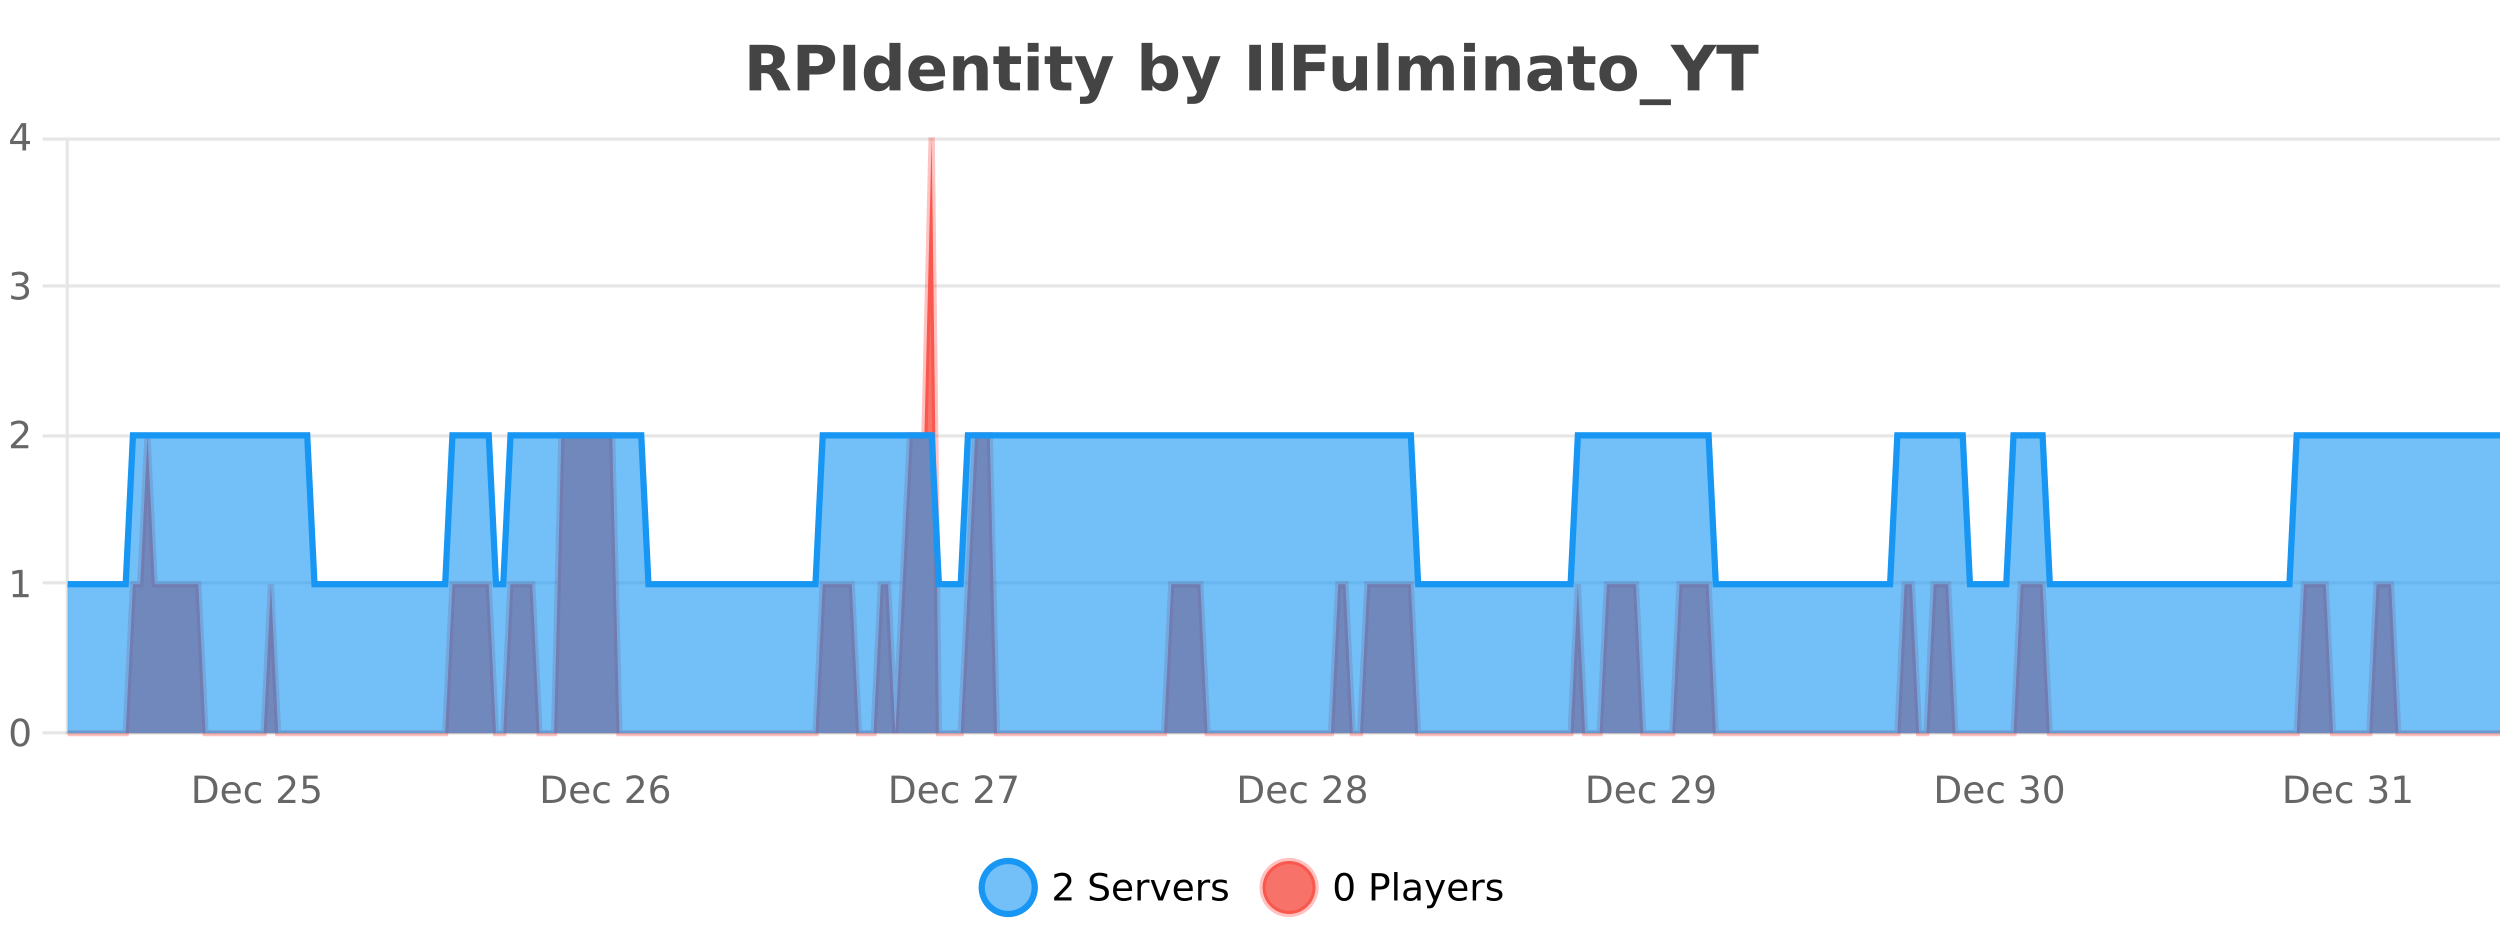 <?xml version="1.0" encoding="UTF-8"?>
<svg xmlns="http://www.w3.org/2000/svg" xmlns:xlink="http://www.w3.org/1999/xlink" width="800pt" height="300pt" viewBox="0 0 800 300" version="1.1">
<defs>
<clipPath id="clip1">
  <path d="M 285 263 L 360 263 L 360 300 L 285 300 Z M 285 263 "/>
</clipPath>
<clipPath id="clip2">
  <path d="M 375 263 L 450 263 L 450 300 L 375 300 Z M 375 263 "/>
</clipPath>
<clipPath id="clip3">
  <path d="M 21.633 44 L 800 44 L 800 234.602 L 21.633 234.602 Z M 21.633 44 "/>
</clipPath>
<clipPath id="clip4">
  <path d="M 20.633 43 L 800 43 L 800 235.602 L 20.633 235.602 Z M 20.633 43 "/>
</clipPath>
<clipPath id="clip5">
  <path d="M 21.633 139 L 800 139 L 800 234.602 L 21.633 234.602 Z M 21.633 139 "/>
</clipPath>
<clipPath id="clip6">
  <path d="M 20.633 111 L 800 111 L 800 216 L 20.633 216 Z M 20.633 111 "/>
</clipPath>
</defs>
<g id="surface4605571">
<rect x="0" y="0" width="800" height="300" style="fill:rgb(100%,100%,100%);fill-opacity:1;stroke:none;"/>
<path style="fill:none;stroke-width:1;stroke-linecap:butt;stroke-linejoin:miter;stroke:rgb(0%,0%,0%);stroke-opacity:0.098;stroke-miterlimit:10;" d="M 22 234.5 L 800 234.5 "/>
<path style="fill:none;stroke-width:1;stroke-linecap:butt;stroke-linejoin:miter;stroke:rgb(0%,0%,0%);stroke-opacity:0.098;stroke-miterlimit:10;" d="M 13.633 234.5 L 21 234.5 "/>
<path style="fill:none;stroke-width:1;stroke-linecap:butt;stroke-linejoin:miter;stroke:rgb(0%,0%,0%);stroke-opacity:0.098;stroke-miterlimit:10;" d="M 22 186.5 L 800 186.5 "/>
<path style="fill:none;stroke-width:1;stroke-linecap:butt;stroke-linejoin:miter;stroke:rgb(0%,0%,0%);stroke-opacity:0.098;stroke-miterlimit:10;" d="M 13.633 186.5 L 21 186.5 "/>
<path style="fill:none;stroke-width:1;stroke-linecap:butt;stroke-linejoin:miter;stroke:rgb(0%,0%,0%);stroke-opacity:0.098;stroke-miterlimit:10;" d="M 22 139.5 L 800 139.5 "/>
<path style="fill:none;stroke-width:1;stroke-linecap:butt;stroke-linejoin:miter;stroke:rgb(0%,0%,0%);stroke-opacity:0.098;stroke-miterlimit:10;" d="M 13.633 139.5 L 21 139.5 "/>
<path style="fill:none;stroke-width:1;stroke-linecap:butt;stroke-linejoin:miter;stroke:rgb(0%,0%,0%);stroke-opacity:0.098;stroke-miterlimit:10;" d="M 22 91.5 L 800 91.5 "/>
<path style="fill:none;stroke-width:1;stroke-linecap:butt;stroke-linejoin:miter;stroke:rgb(0%,0%,0%);stroke-opacity:0.098;stroke-miterlimit:10;" d="M 13.633 91.5 L 21 91.5 "/>
<path style="fill:none;stroke-width:1;stroke-linecap:butt;stroke-linejoin:miter;stroke:rgb(0%,0%,0%);stroke-opacity:0.098;stroke-miterlimit:10;" d="M 22 44.5 L 800 44.5 "/>
<path style="fill:none;stroke-width:1;stroke-linecap:butt;stroke-linejoin:miter;stroke:rgb(0%,0%,0%);stroke-opacity:0.098;stroke-miterlimit:10;" d="M 13.633 44.5 L 21 44.5 "/>
<path style=" stroke:none;fill-rule:nonzero;fill:rgb(9.02%,58.824%,95.294%);fill-opacity:0.6;" d="M 331.121 284 C 331.121 288.688 327.324 292.484 322.637 292.484 C 317.953 292.484 314.152 288.688 314.152 284 C 314.152 279.312 317.953 275.516 322.637 275.516 C 327.324 275.516 331.121 279.312 331.121 284 Z M 331.121 284 "/>
<g clip-path="url(#clip1)" clip-rule="nonzero">
<path style="fill:none;stroke-width:2;stroke-linecap:butt;stroke-linejoin:miter;stroke:rgb(9.02%,58.824%,95.294%);stroke-opacity:1;stroke-miterlimit:10;" d="M 331.121 284 C 331.121 288.688 327.324 292.484 322.637 292.484 C 317.953 292.484 314.152 288.688 314.152 284 C 314.152 279.312 317.953 275.516 322.637 275.516 C 327.324 275.516 331.121 279.312 331.121 284 Z M 331.121 284 "/>
</g>
<path style=" stroke:none;fill-rule:nonzero;fill:rgb(0%,0%,0%);fill-opacity:1;" d="M 338.75 287.156 L 342.891 287.156 L 342.891 288.156 L 337.328 288.156 L 337.328 287.156 C 337.773 286.699 338.383 286.078 339.156 285.297 C 339.938 284.508 340.426 283.996 340.625 283.766 C 341.008 283.352 341.273 282.996 341.422 282.703 C 341.578 282.402 341.656 282.109 341.656 281.828 C 341.656 281.359 341.488 280.98 341.156 280.688 C 340.832 280.398 340.41 280.25 339.891 280.25 C 339.516 280.25 339.117 280.312 338.703 280.438 C 338.297 280.562 337.859 280.762 337.391 281.031 L 337.391 279.828 C 337.867 279.641 338.312 279.5 338.719 279.406 C 339.133 279.305 339.516 279.25 339.859 279.25 C 340.766 279.25 341.488 279.48 342.031 279.938 C 342.57 280.387 342.844 280.992 342.844 281.75 C 342.844 282.105 342.773 282.445 342.641 282.766 C 342.504 283.09 342.258 283.469 341.906 283.906 C 341.801 284.023 341.488 284.352 340.969 284.891 C 340.445 285.434 339.707 286.188 338.75 287.156 Z M 354.32 279.688 L 354.32 280.844 C 353.871 280.637 353.445 280.48 353.039 280.375 C 352.641 280.262 352.262 280.203 351.898 280.203 C 351.25 280.203 350.75 280.328 350.398 280.578 C 350.055 280.828 349.883 281.188 349.883 281.656 C 349.883 282.043 349.996 282.336 350.227 282.531 C 350.453 282.73 350.898 282.887 351.555 283 L 352.258 283.156 C 353.141 283.324 353.793 283.621 354.211 284.047 C 354.637 284.465 354.852 285.027 354.852 285.734 C 354.852 286.59 354.562 287.234 353.992 287.672 C 353.43 288.109 352.594 288.328 351.492 288.328 C 351.086 288.328 350.648 288.281 350.18 288.188 C 349.711 288.094 349.227 287.953 348.727 287.766 L 348.727 286.547 C 349.203 286.82 349.672 287.023 350.133 287.156 C 350.602 287.293 351.055 287.359 351.492 287.359 C 352.168 287.359 352.688 287.23 353.055 286.969 C 353.43 286.699 353.617 286.32 353.617 285.828 C 353.617 285.402 353.48 285.07 353.211 284.828 C 352.949 284.578 352.516 284.398 351.914 284.281 L 351.195 284.141 C 350.309 283.965 349.668 283.688 349.273 283.312 C 348.887 282.938 348.695 282.418 348.695 281.75 C 348.695 280.969 348.965 280.359 349.508 279.922 C 350.047 279.477 350.797 279.25 351.758 279.25 C 352.172 279.25 352.59 279.289 353.008 279.359 C 353.434 279.434 353.871 279.543 354.32 279.688 Z M 362.266 284.609 L 362.266 285.125 L 357.297 285.125 C 357.348 285.875 357.57 286.445 357.969 286.828 C 358.375 287.215 358.93 287.406 359.641 287.406 C 360.055 287.406 360.457 287.359 360.844 287.266 C 361.238 287.164 361.629 287.008 362.016 286.797 L 362.016 287.828 C 361.617 287.984 361.219 288.105 360.812 288.188 C 360.406 288.281 359.992 288.328 359.578 288.328 C 358.535 288.328 357.707 288.027 357.094 287.422 C 356.477 286.809 356.172 285.98 356.172 284.938 C 356.172 283.867 356.461 283.016 357.047 282.391 C 357.629 281.758 358.41 281.438 359.391 281.438 C 360.273 281.438 360.973 281.727 361.484 282.297 C 362.004 282.859 362.266 283.633 362.266 284.609 Z M 361.188 284.281 C 361.176 283.699 361.008 283.23 360.688 282.875 C 360.363 282.523 359.938 282.344 359.406 282.344 C 358.801 282.344 358.316 282.516 357.953 282.859 C 357.598 283.203 357.395 283.684 357.344 284.297 Z M 367.836 282.594 C 367.711 282.531 367.574 282.484 367.43 282.453 C 367.293 282.414 367.137 282.391 366.961 282.391 C 366.355 282.391 365.887 282.59 365.555 282.984 C 365.23 283.383 365.07 283.953 365.07 284.703 L 365.07 288.156 L 363.992 288.156 L 363.992 281.594 L 365.07 281.594 L 365.07 282.609 C 365.297 282.215 365.594 281.922 365.961 281.734 C 366.324 281.539 366.766 281.438 367.289 281.438 C 367.359 281.438 367.438 281.445 367.523 281.453 C 367.617 281.465 367.715 281.48 367.82 281.5 Z M 368.195 281.594 L 369.336 281.594 L 371.383 287.094 L 373.445 281.594 L 374.586 281.594 L 372.117 288.156 L 370.648 288.156 Z M 381.688 284.609 L 381.688 285.125 L 376.719 285.125 C 376.77 285.875 376.992 286.445 377.391 286.828 C 377.797 287.215 378.352 287.406 379.062 287.406 C 379.477 287.406 379.879 287.359 380.266 287.266 C 380.66 287.164 381.051 287.008 381.438 286.797 L 381.438 287.828 C 381.039 287.984 380.641 288.105 380.234 288.188 C 379.828 288.281 379.414 288.328 379 288.328 C 377.957 288.328 377.129 288.027 376.516 287.422 C 375.898 286.809 375.594 285.98 375.594 284.938 C 375.594 283.867 375.883 283.016 376.469 282.391 C 377.051 281.758 377.832 281.438 378.812 281.438 C 379.695 281.438 380.395 281.727 380.906 282.297 C 381.426 282.859 381.688 283.633 381.688 284.609 Z M 380.609 284.281 C 380.598 283.699 380.43 283.23 380.109 282.875 C 379.785 282.523 379.359 282.344 378.828 282.344 C 378.223 282.344 377.738 282.516 377.375 282.859 C 377.02 283.203 376.816 283.684 376.766 284.297 Z M 387.258 282.594 C 387.133 282.531 386.996 282.484 386.852 282.453 C 386.715 282.414 386.559 282.391 386.383 282.391 C 385.777 282.391 385.309 282.59 384.977 282.984 C 384.652 283.383 384.492 283.953 384.492 284.703 L 384.492 288.156 L 383.414 288.156 L 383.414 281.594 L 384.492 281.594 L 384.492 282.609 C 384.719 282.215 385.016 281.922 385.383 281.734 C 385.746 281.539 386.188 281.438 386.711 281.438 C 386.781 281.438 386.859 281.445 386.945 281.453 C 387.039 281.465 387.137 281.48 387.242 281.5 Z M 392.562 281.781 L 392.562 282.812 C 392.258 282.656 391.941 282.543 391.609 282.469 C 391.285 282.387 390.945 282.344 390.594 282.344 C 390.062 282.344 389.66 282.43 389.391 282.594 C 389.117 282.75 388.984 282.996 388.984 283.328 C 388.984 283.578 389.078 283.777 389.266 283.922 C 389.461 284.059 389.852 284.188 390.438 284.312 L 390.797 284.406 C 391.566 284.562 392.113 284.793 392.438 285.094 C 392.758 285.398 392.922 285.812 392.922 286.344 C 392.922 286.961 392.676 287.445 392.188 287.797 C 391.707 288.152 391.047 288.328 390.203 288.328 C 389.848 288.328 389.477 288.289 389.094 288.219 C 388.719 288.156 388.32 288.059 387.906 287.922 L 387.906 286.797 C 388.301 287.008 388.691 287.164 389.078 287.266 C 389.461 287.371 389.848 287.422 390.234 287.422 C 390.734 287.422 391.117 287.34 391.391 287.172 C 391.672 286.996 391.812 286.746 391.812 286.422 C 391.812 286.133 391.711 285.906 391.516 285.75 C 391.316 285.594 390.883 285.445 390.219 285.297 L 389.844 285.219 C 389.176 285.074 388.691 284.855 388.391 284.562 C 388.098 284.273 387.953 283.875 387.953 283.375 C 387.953 282.75 388.172 282.273 388.609 281.938 C 389.047 281.605 389.664 281.438 390.469 281.438 C 390.863 281.438 391.238 281.469 391.594 281.531 C 391.945 281.586 392.27 281.668 392.562 281.781 Z M 332.637 277.016 "/>
<path style=" stroke:none;fill-rule:nonzero;fill:rgb(96.863%,44.706%,40.784%);fill-opacity:1;" d="M 420.988 284 C 420.988 288.688 417.191 292.484 412.504 292.484 C 407.82 292.484 404.02 288.688 404.02 284 C 404.02 279.312 407.82 275.516 412.504 275.516 C 417.191 275.516 420.988 279.312 420.988 284 Z M 420.988 284 "/>
<g clip-path="url(#clip2)" clip-rule="nonzero">
<path style="fill:none;stroke-width:2;stroke-linecap:butt;stroke-linejoin:miter;stroke:rgb(100%,4.706%,0%);stroke-opacity:0.247;stroke-miterlimit:10;" d="M 420.988 284 C 420.988 288.688 417.191 292.484 412.504 292.484 C 407.82 292.484 404.02 288.688 404.02 284 C 404.02 279.312 407.82 275.516 412.504 275.516 C 417.191 275.516 420.988 279.312 420.988 284 Z M 420.988 284 "/>
</g>
<path style=" stroke:none;fill-rule:nonzero;fill:rgb(0%,0%,0%);fill-opacity:1;" d="M 430.133 280.188 C 429.527 280.188 429.07 280.492 428.758 281.094 C 428.453 281.688 428.305 282.59 428.305 283.797 C 428.305 284.996 428.453 285.898 428.758 286.5 C 429.07 287.094 429.527 287.391 430.133 287.391 C 430.746 287.391 431.203 287.094 431.508 286.5 C 431.82 285.898 431.977 284.996 431.977 283.797 C 431.977 282.59 431.82 281.688 431.508 281.094 C 431.203 280.492 430.746 280.188 430.133 280.188 Z M 430.133 279.25 C 431.109 279.25 431.859 279.641 432.383 280.422 C 432.902 281.195 433.164 282.32 433.164 283.797 C 433.164 285.266 432.902 286.391 432.383 287.172 C 431.859 287.945 431.109 288.328 430.133 288.328 C 429.152 288.328 428.402 287.945 427.883 287.172 C 427.371 286.391 427.117 285.266 427.117 283.797 C 427.117 282.32 427.371 281.195 427.883 280.422 C 428.402 279.641 429.152 279.25 430.133 279.25 Z M 440.125 280.375 L 440.125 283.672 L 441.609 283.672 C 442.16 283.672 442.586 283.531 442.891 283.25 C 443.191 282.961 443.344 282.547 443.344 282.016 C 443.344 281.496 443.191 281.094 442.891 280.812 C 442.586 280.523 442.16 280.375 441.609 280.375 Z M 438.938 279.406 L 441.609 279.406 C 442.598 279.406 443.344 279.633 443.844 280.078 C 444.344 280.516 444.594 281.164 444.594 282.016 C 444.594 282.883 444.344 283.539 443.844 283.984 C 443.344 284.422 442.598 284.641 441.609 284.641 L 440.125 284.641 L 440.125 288.156 L 438.938 288.156 Z M 446.129 279.031 L 447.207 279.031 L 447.207 288.156 L 446.129 288.156 Z M 452.445 284.859 C 451.578 284.859 450.977 284.961 450.633 285.156 C 450.297 285.355 450.133 285.695 450.133 286.172 C 450.133 286.559 450.258 286.867 450.508 287.094 C 450.766 287.312 451.109 287.422 451.539 287.422 C 452.141 287.422 452.621 287.215 452.977 286.797 C 453.34 286.371 453.523 285.805 453.523 285.094 L 453.523 284.859 Z M 454.602 284.406 L 454.602 288.156 L 453.523 288.156 L 453.523 287.156 C 453.273 287.555 452.965 287.852 452.602 288.047 C 452.234 288.234 451.789 288.328 451.258 288.328 C 450.578 288.328 450.043 288.141 449.648 287.766 C 449.25 287.383 449.055 286.875 449.055 286.25 C 449.055 285.512 449.297 284.953 449.789 284.578 C 450.289 284.203 451.027 284.016 452.008 284.016 L 453.523 284.016 L 453.523 283.906 C 453.523 283.406 453.355 283.023 453.023 282.75 C 452.699 282.48 452.246 282.344 451.664 282.344 C 451.289 282.344 450.918 282.391 450.555 282.484 C 450.199 282.578 449.859 282.715 449.539 282.891 L 449.539 281.891 C 449.934 281.734 450.312 281.621 450.68 281.547 C 451.055 281.477 451.418 281.438 451.773 281.438 C 452.719 281.438 453.43 281.684 453.898 282.172 C 454.367 282.664 454.602 283.406 454.602 284.406 Z M 459.551 288.766 C 459.246 289.547 458.949 290.055 458.66 290.297 C 458.367 290.535 457.98 290.656 457.504 290.656 L 456.645 290.656 L 456.645 289.75 L 457.27 289.75 C 457.57 289.75 457.801 289.676 457.957 289.531 C 458.121 289.395 458.305 289.066 458.504 288.547 L 458.707 288.047 L 456.051 281.594 L 457.191 281.594 L 459.238 286.719 L 461.301 281.594 L 462.441 281.594 Z M 469.543 284.609 L 469.543 285.125 L 464.574 285.125 C 464.625 285.875 464.848 286.445 465.246 286.828 C 465.652 287.215 466.207 287.406 466.918 287.406 C 467.332 287.406 467.734 287.359 468.121 287.266 C 468.516 287.164 468.906 287.008 469.293 286.797 L 469.293 287.828 C 468.895 287.984 468.496 288.105 468.09 288.188 C 467.684 288.281 467.27 288.328 466.855 288.328 C 465.812 288.328 464.984 288.027 464.371 287.422 C 463.754 286.809 463.449 285.98 463.449 284.938 C 463.449 283.867 463.738 283.016 464.324 282.391 C 464.906 281.758 465.688 281.438 466.668 281.438 C 467.551 281.438 468.25 281.727 468.762 282.297 C 469.281 282.859 469.543 283.633 469.543 284.609 Z M 468.465 284.281 C 468.453 283.699 468.285 283.23 467.965 282.875 C 467.641 282.523 467.215 282.344 466.684 282.344 C 466.078 282.344 465.594 282.516 465.23 282.859 C 464.875 283.203 464.672 283.684 464.621 284.297 Z M 475.113 282.594 C 474.988 282.531 474.852 282.484 474.707 282.453 C 474.57 282.414 474.414 282.391 474.238 282.391 C 473.633 282.391 473.164 282.59 472.832 282.984 C 472.508 283.383 472.348 283.953 472.348 284.703 L 472.348 288.156 L 471.27 288.156 L 471.27 281.594 L 472.348 281.594 L 472.348 282.609 C 472.574 282.215 472.871 281.922 473.238 281.734 C 473.602 281.539 474.043 281.438 474.566 281.438 C 474.637 281.438 474.715 281.445 474.801 281.453 C 474.895 281.465 474.992 281.48 475.098 281.5 Z M 480.422 281.781 L 480.422 282.812 C 480.117 282.656 479.801 282.543 479.469 282.469 C 479.145 282.387 478.805 282.344 478.453 282.344 C 477.922 282.344 477.52 282.43 477.25 282.594 C 476.977 282.75 476.844 282.996 476.844 283.328 C 476.844 283.578 476.938 283.777 477.125 283.922 C 477.32 284.059 477.711 284.188 478.297 284.312 L 478.656 284.406 C 479.426 284.562 479.973 284.793 480.297 285.094 C 480.617 285.398 480.781 285.812 480.781 286.344 C 480.781 286.961 480.535 287.445 480.047 287.797 C 479.566 288.152 478.906 288.328 478.062 288.328 C 477.707 288.328 477.336 288.289 476.953 288.219 C 476.578 288.156 476.18 288.059 475.766 287.922 L 475.766 286.797 C 476.16 287.008 476.551 287.164 476.938 287.266 C 477.32 287.371 477.707 287.422 478.094 287.422 C 478.594 287.422 478.977 287.34 479.25 287.172 C 479.531 286.996 479.672 286.746 479.672 286.422 C 479.672 286.133 479.57 285.906 479.375 285.75 C 479.176 285.594 478.742 285.445 478.078 285.297 L 477.703 285.219 C 477.035 285.074 476.551 284.855 476.25 284.562 C 475.957 284.273 475.812 283.875 475.812 283.375 C 475.812 282.75 476.031 282.273 476.469 281.938 C 476.906 281.605 477.523 281.438 478.328 281.438 C 478.723 281.438 479.098 281.469 479.453 281.531 C 479.805 281.586 480.129 281.668 480.422 281.781 Z M 422.504 277.016 "/>
<path style=" stroke:none;fill-rule:nonzero;fill:rgb(26.667%,26.667%,26.667%);fill-opacity:1;" d="M 245.172 20.812 C 245.961 20.812 246.531 20.668 246.875 20.375 C 247.219 20.074 247.391 19.59 247.391 18.922 C 247.391 18.258 247.219 17.781 246.875 17.5 C 246.531 17.211 245.961 17.062 245.172 17.062 L 243.594 17.062 L 243.594 20.812 Z M 243.594 23.406 L 243.594 28.922 L 239.844 28.922 L 239.844 14.344 L 245.578 14.344 C 247.492 14.344 248.898 14.668 249.797 15.312 C 250.691 15.961 251.141 16.977 251.141 18.359 C 251.141 19.328 250.906 20.125 250.438 20.75 C 249.977 21.367 249.281 21.82 248.344 22.109 C 248.852 22.227 249.312 22.492 249.719 22.906 C 250.125 23.312 250.535 23.938 250.953 24.781 L 253 28.922 L 249 28.922 L 247.219 25.297 C 246.863 24.57 246.5 24.074 246.125 23.812 C 245.758 23.543 245.27 23.406 244.656 23.406 Z M 255.242 14.344 L 261.477 14.344 C 263.328 14.344 264.75 14.758 265.742 15.578 C 266.742 16.402 267.242 17.574 267.242 19.094 C 267.242 20.625 266.742 21.805 265.742 22.625 C 264.75 23.449 263.328 23.859 261.477 23.859 L 258.992 23.859 L 258.992 28.922 L 255.242 28.922 Z M 258.992 17.062 L 258.992 21.141 L 261.07 21.141 C 261.797 21.141 262.359 20.965 262.758 20.609 C 263.164 20.258 263.367 19.75 263.367 19.094 C 263.367 18.449 263.164 17.949 262.758 17.594 C 262.359 17.242 261.797 17.062 261.07 17.062 Z M 269.902 14.344 L 273.652 14.344 L 273.652 28.922 L 269.902 28.922 Z M 284.625 19.578 L 284.625 13.719 L 288.141 13.719 L 288.141 28.922 L 284.625 28.922 L 284.625 27.344 C 284.145 27.992 283.613 28.465 283.031 28.766 C 282.445 29.055 281.773 29.203 281.016 29.203 C 279.672 29.203 278.566 28.668 277.703 27.594 C 276.836 26.523 276.406 25.148 276.406 23.469 C 276.406 21.781 276.836 20.402 277.703 19.328 C 278.566 18.258 279.672 17.719 281.016 17.719 C 281.773 17.719 282.445 17.871 283.031 18.172 C 283.613 18.477 284.145 18.945 284.625 19.578 Z M 282.312 26.672 C 283.062 26.672 283.633 26.402 284.031 25.859 C 284.426 25.309 284.625 24.512 284.625 23.469 C 284.625 22.43 284.426 21.637 284.031 21.094 C 283.633 20.543 283.062 20.266 282.312 20.266 C 281.57 20.266 281.004 20.543 280.609 21.094 C 280.211 21.637 280.016 22.43 280.016 23.469 C 280.016 24.512 280.211 25.309 280.609 25.859 C 281.004 26.402 281.57 26.672 282.312 26.672 Z M 302.41 23.422 L 302.41 24.422 L 294.238 24.422 C 294.32 25.246 294.617 25.859 295.129 26.266 C 295.637 26.672 296.348 26.875 297.254 26.875 C 297.992 26.875 298.746 26.766 299.52 26.547 C 300.289 26.328 301.082 26 301.895 25.562 L 301.895 28.25 C 301.07 28.562 300.242 28.797 299.41 28.953 C 298.586 29.117 297.762 29.203 296.941 29.203 C 294.961 29.203 293.418 28.703 292.316 27.703 C 291.223 26.695 290.676 25.281 290.676 23.469 C 290.676 21.68 291.211 20.273 292.285 19.25 C 293.367 18.23 294.852 17.719 296.738 17.719 C 298.457 17.719 299.832 18.242 300.863 19.281 C 301.895 20.312 302.41 21.695 302.41 23.422 Z M 298.816 22.266 C 298.816 21.602 298.621 21.062 298.238 20.656 C 297.852 20.25 297.348 20.047 296.723 20.047 C 296.043 20.047 295.492 20.242 295.066 20.625 C 294.648 21 294.387 21.547 294.285 22.266 Z M 316.055 22.266 L 316.055 28.922 L 312.539 28.922 L 312.539 23.828 C 312.539 22.883 312.516 22.23 312.477 21.875 C 312.434 21.512 312.359 21.246 312.258 21.078 C 312.121 20.852 311.934 20.672 311.695 20.547 C 311.465 20.422 311.199 20.359 310.898 20.359 C 310.168 20.359 309.594 20.641 309.18 21.203 C 308.762 21.766 308.555 22.547 308.555 23.547 L 308.555 28.922 L 305.07 28.922 L 305.07 17.984 L 308.555 17.984 L 308.555 19.578 C 309.086 18.945 309.648 18.477 310.242 18.172 C 310.836 17.871 311.484 17.719 312.195 17.719 C 313.465 17.719 314.422 18.109 315.07 18.891 C 315.727 19.664 316.055 20.789 316.055 22.266 Z M 323.117 14.875 L 323.117 17.984 L 326.727 17.984 L 326.727 20.484 L 323.117 20.484 L 323.117 25.125 C 323.117 25.637 323.215 25.98 323.414 26.156 C 323.621 26.336 324.023 26.422 324.617 26.422 L 326.414 26.422 L 326.414 28.922 L 323.414 28.922 C 322.039 28.922 321.059 28.637 320.477 28.062 C 319.902 27.48 319.617 26.5 319.617 25.125 L 319.617 20.484 L 317.883 20.484 L 317.883 17.984 L 319.617 17.984 L 319.617 14.875 Z M 328.867 17.984 L 332.352 17.984 L 332.352 28.922 L 328.867 28.922 Z M 328.867 13.719 L 332.352 13.719 L 332.352 16.578 L 328.867 16.578 Z M 339.535 14.875 L 339.535 17.984 L 343.145 17.984 L 343.145 20.484 L 339.535 20.484 L 339.535 25.125 C 339.535 25.637 339.633 25.98 339.832 26.156 C 340.039 26.336 340.441 26.422 341.035 26.422 L 342.832 26.422 L 342.832 28.922 L 339.832 28.922 C 338.457 28.922 337.477 28.637 336.895 28.062 C 336.32 27.48 336.035 26.5 336.035 25.125 L 336.035 20.484 L 334.301 20.484 L 334.301 17.984 L 336.035 17.984 L 336.035 14.875 Z M 343.844 17.984 L 347.328 17.984 L 350.281 25.406 L 352.781 17.984 L 356.266 17.984 L 351.672 29.953 C 351.211 31.172 350.672 32.02 350.047 32.5 C 349.43 32.988 348.625 33.234 347.625 33.234 L 345.594 33.234 L 345.594 30.938 L 346.688 30.938 C 347.281 30.938 347.711 30.844 347.984 30.656 C 348.254 30.469 348.461 30.129 348.609 29.641 L 348.719 29.344 Z M 371.094 26.672 C 371.844 26.672 372.414 26.402 372.812 25.859 C 373.207 25.309 373.406 24.512 373.406 23.469 C 373.406 22.43 373.207 21.637 372.812 21.094 C 372.414 20.543 371.844 20.266 371.094 20.266 C 370.344 20.266 369.766 20.543 369.359 21.094 C 368.961 21.637 368.766 22.43 368.766 23.469 C 368.766 24.5 368.961 25.293 369.359 25.844 C 369.766 26.398 370.344 26.672 371.094 26.672 Z M 368.766 19.578 C 369.254 18.945 369.789 18.477 370.375 18.172 C 370.957 17.871 371.629 17.719 372.391 17.719 C 373.742 17.719 374.852 18.258 375.719 19.328 C 376.582 20.402 377.016 21.781 377.016 23.469 C 377.016 25.148 376.582 26.523 375.719 27.594 C 374.852 28.668 373.742 29.203 372.391 29.203 C 371.629 29.203 370.957 29.051 370.375 28.75 C 369.789 28.449 369.254 27.98 368.766 27.344 L 368.766 28.922 L 365.281 28.922 L 365.281 13.719 L 368.766 13.719 Z M 378.164 17.984 L 381.648 17.984 L 384.602 25.406 L 387.102 17.984 L 390.586 17.984 L 385.992 29.953 C 385.531 31.172 384.992 32.02 384.367 32.5 C 383.75 32.988 382.945 33.234 381.945 33.234 L 379.914 33.234 L 379.914 30.938 L 381.008 30.938 C 381.602 30.938 382.031 30.844 382.305 30.656 C 382.574 30.469 382.781 30.129 382.93 29.641 L 383.039 29.344 Z M 399.758 14.344 L 403.508 14.344 L 403.508 28.922 L 399.758 28.922 Z M 407.039 13.719 L 410.523 13.719 L 410.523 28.922 L 407.039 28.922 Z M 414.055 14.344 L 424.195 14.344 L 424.195 17.188 L 417.805 17.188 L 417.805 19.891 L 423.82 19.891 L 423.82 22.734 L 417.805 22.734 L 417.805 28.922 L 414.055 28.922 Z M 426.438 24.656 L 426.438 17.984 L 429.953 17.984 L 429.953 19.078 C 429.953 19.672 429.945 20.418 429.938 21.312 C 429.938 22.211 429.938 22.805 429.938 23.094 C 429.938 23.98 429.957 24.617 430 25 C 430.051 25.387 430.129 25.668 430.234 25.844 C 430.379 26.074 430.566 26.25 430.797 26.375 C 431.023 26.5 431.289 26.562 431.594 26.562 C 432.32 26.562 432.895 26.281 433.312 25.719 C 433.727 25.156 433.938 24.383 433.938 23.391 L 433.938 17.984 L 437.438 17.984 L 437.438 28.922 L 433.938 28.922 L 433.938 27.344 C 433.406 27.98 432.844 28.449 432.25 28.75 C 431.664 29.051 431.02 29.203 430.312 29.203 C 429.051 29.203 428.086 28.82 427.422 28.047 C 426.766 27.266 426.438 26.137 426.438 24.656 Z M 440.801 13.719 L 444.285 13.719 L 444.285 28.922 L 440.801 28.922 Z M 457.781 19.797 C 458.227 19.121 458.754 18.605 459.359 18.25 C 459.973 17.898 460.645 17.719 461.375 17.719 C 462.625 17.719 463.578 18.109 464.234 18.891 C 464.898 19.664 465.234 20.789 465.234 22.266 L 465.234 28.922 L 461.719 28.922 L 461.719 23.219 C 461.719 23.137 461.719 23.047 461.719 22.953 C 461.727 22.859 461.734 22.73 461.734 22.562 C 461.734 21.793 461.617 21.234 461.391 20.891 C 461.16 20.539 460.789 20.359 460.281 20.359 C 459.625 20.359 459.113 20.637 458.75 21.188 C 458.383 21.73 458.195 22.516 458.188 23.547 L 458.188 28.922 L 454.672 28.922 L 454.672 23.219 C 454.672 22.012 454.566 21.234 454.359 20.891 C 454.148 20.539 453.781 20.359 453.25 20.359 C 452.57 20.359 452.051 20.637 451.688 21.188 C 451.32 21.73 451.141 22.516 451.141 23.547 L 451.141 28.922 L 447.625 28.922 L 447.625 17.984 L 451.141 17.984 L 451.141 19.578 C 451.578 18.965 452.07 18.5 452.625 18.188 C 453.176 17.875 453.789 17.719 454.469 17.719 C 455.219 17.719 455.883 17.902 456.469 18.266 C 457.051 18.633 457.488 19.141 457.781 19.797 Z M 468.496 17.984 L 471.98 17.984 L 471.98 28.922 L 468.496 28.922 Z M 468.496 13.719 L 471.98 13.719 L 471.98 16.578 L 468.496 16.578 Z M 486.336 22.266 L 486.336 28.922 L 482.82 28.922 L 482.82 23.828 C 482.82 22.883 482.797 22.23 482.758 21.875 C 482.715 21.512 482.641 21.246 482.539 21.078 C 482.402 20.852 482.215 20.672 481.977 20.547 C 481.746 20.422 481.48 20.359 481.18 20.359 C 480.449 20.359 479.875 20.641 479.461 21.203 C 479.043 21.766 478.836 22.547 478.836 23.547 L 478.836 28.922 L 475.352 28.922 L 475.352 17.984 L 478.836 17.984 L 478.836 19.578 C 479.367 18.945 479.93 18.477 480.523 18.172 C 481.117 17.871 481.766 17.719 482.477 17.719 C 483.746 17.719 484.703 18.109 485.352 18.891 C 486.008 19.664 486.336 20.789 486.336 22.266 Z M 494.48 24 C 493.75 24 493.203 24.125 492.84 24.375 C 492.473 24.617 492.293 24.98 492.293 25.469 C 492.293 25.906 492.438 26.25 492.73 26.5 C 493.031 26.75 493.441 26.875 493.965 26.875 C 494.621 26.875 495.172 26.641 495.621 26.172 C 496.078 25.703 496.309 25.117 496.309 24.406 L 496.309 24 Z M 499.824 22.688 L 499.824 28.922 L 496.309 28.922 L 496.309 27.297 C 495.84 27.965 495.309 28.449 494.715 28.75 C 494.129 29.051 493.418 29.203 492.574 29.203 C 491.449 29.203 490.531 28.875 489.824 28.219 C 489.113 27.555 488.762 26.695 488.762 25.641 C 488.762 24.359 489.199 23.422 490.074 22.828 C 490.957 22.227 492.348 21.922 494.246 21.922 L 496.309 21.922 L 496.309 21.641 C 496.309 21.09 496.09 20.688 495.652 20.438 C 495.215 20.18 494.531 20.047 493.605 20.047 C 492.855 20.047 492.156 20.125 491.512 20.281 C 490.863 20.43 490.266 20.648 489.715 20.938 L 489.715 18.281 C 490.465 18.094 491.215 17.953 491.965 17.859 C 492.723 17.766 493.484 17.719 494.246 17.719 C 496.215 17.719 497.637 18.109 498.512 18.891 C 499.387 19.664 499.824 20.93 499.824 22.688 Z M 506.898 14.875 L 506.898 17.984 L 510.508 17.984 L 510.508 20.484 L 506.898 20.484 L 506.898 25.125 C 506.898 25.637 506.996 25.98 507.195 26.156 C 507.402 26.336 507.805 26.422 508.398 26.422 L 510.195 26.422 L 510.195 28.922 L 507.195 28.922 C 505.82 28.922 504.84 28.637 504.258 28.062 C 503.684 27.48 503.398 26.5 503.398 25.125 L 503.398 20.484 L 501.664 20.484 L 501.664 17.984 L 503.398 17.984 L 503.398 14.875 Z M 517.852 20.219 C 517.07 20.219 516.477 20.5 516.07 21.062 C 515.664 21.617 515.461 22.418 515.461 23.469 C 515.461 24.512 515.664 25.312 516.07 25.875 C 516.477 26.43 517.07 26.703 517.852 26.703 C 518.609 26.703 519.188 26.43 519.586 25.875 C 519.992 25.312 520.195 24.512 520.195 23.469 C 520.195 22.418 519.992 21.617 519.586 21.062 C 519.188 20.5 518.609 20.219 517.852 20.219 Z M 517.852 17.719 C 519.727 17.719 521.188 18.23 522.242 19.25 C 523.305 20.262 523.836 21.668 523.836 23.469 C 523.836 25.262 523.305 26.668 522.242 27.688 C 521.188 28.699 519.727 29.203 517.852 29.203 C 515.953 29.203 514.477 28.699 513.414 27.688 C 512.352 26.668 511.82 25.262 511.82 23.469 C 511.82 21.668 512.352 20.262 513.414 19.25 C 514.477 18.23 515.953 17.719 517.852 17.719 Z M 534.699 31.781 L 534.699 33.641 L 524.699 33.641 L 524.699 31.781 Z M 534.496 14.344 L 538.621 14.344 L 541.934 19.531 L 545.262 14.344 L 549.371 14.344 L 543.824 22.781 L 543.824 28.922 L 540.059 28.922 L 540.059 22.781 Z M 549.273 14.344 L 562.711 14.344 L 562.711 17.188 L 557.883 17.188 L 557.883 28.922 L 554.117 28.922 L 554.117 17.188 L 549.273 17.188 Z M 238 10.359 "/>
<path style="fill:none;stroke-width:1;stroke-linecap:butt;stroke-linejoin:miter;stroke:rgb(0%,0%,0%);stroke-opacity:0.098;stroke-miterlimit:10;" d="M 21 234.5 L 801 234.5 "/>
<path style=" stroke:none;fill-rule:nonzero;fill:rgb(40%,40%,40%);fill-opacity:1;" d="M 63.406 249.172 L 63.406 255.984 L 64.844 255.984 C 66.051 255.984 66.93 255.715 67.484 255.172 C 68.047 254.621 68.328 253.75 68.328 252.562 C 68.328 251.398 68.047 250.543 67.484 250 C 66.93 249.449 66.051 249.172 64.844 249.172 Z M 62.219 248.203 L 64.656 248.203 C 66.352 248.203 67.598 248.559 68.391 249.266 C 69.18 249.965 69.578 251.062 69.578 252.562 C 69.578 254.074 69.176 255.184 68.375 255.891 C 67.582 256.602 66.344 256.953 64.656 256.953 L 62.219 256.953 Z M 77.039 253.406 L 77.039 253.922 L 72.07 253.922 C 72.121 254.672 72.344 255.242 72.742 255.625 C 73.148 256.012 73.703 256.203 74.414 256.203 C 74.828 256.203 75.23 256.156 75.617 256.062 C 76.012 255.961 76.402 255.805 76.789 255.594 L 76.789 256.625 C 76.391 256.781 75.992 256.902 75.586 256.984 C 75.18 257.078 74.766 257.125 74.352 257.125 C 73.309 257.125 72.48 256.824 71.867 256.219 C 71.25 255.605 70.945 254.777 70.945 253.734 C 70.945 252.664 71.234 251.812 71.82 251.188 C 72.402 250.555 73.184 250.234 74.164 250.234 C 75.047 250.234 75.746 250.523 76.258 251.094 C 76.777 251.656 77.039 252.43 77.039 253.406 Z M 75.961 253.078 C 75.949 252.496 75.781 252.027 75.461 251.672 C 75.137 251.32 74.711 251.141 74.18 251.141 C 73.574 251.141 73.09 251.312 72.727 251.656 C 72.371 252 72.168 252.48 72.117 253.094 Z M 83.531 250.641 L 83.531 251.656 C 83.219 251.48 82.91 251.352 82.609 251.266 C 82.305 251.184 82 251.141 81.688 251.141 C 80.977 251.141 80.43 251.367 80.047 251.812 C 79.66 252.25 79.469 252.871 79.469 253.672 C 79.469 254.477 79.66 255.102 80.047 255.547 C 80.43 255.984 80.977 256.203 81.688 256.203 C 82 256.203 82.305 256.164 82.609 256.078 C 82.91 255.996 83.219 255.871 83.531 255.703 L 83.531 256.703 C 83.227 256.84 82.914 256.945 82.594 257.016 C 82.27 257.086 81.926 257.125 81.562 257.125 C 80.57 257.125 79.785 256.82 79.203 256.203 C 78.617 255.578 78.328 254.734 78.328 253.672 C 78.328 252.609 78.617 251.773 79.203 251.156 C 79.797 250.543 80.609 250.234 81.641 250.234 C 81.961 250.234 82.281 250.273 82.594 250.344 C 82.914 250.406 83.227 250.508 83.531 250.641 Z M 90.379 255.953 L 94.52 255.953 L 94.52 256.953 L 88.957 256.953 L 88.957 255.953 C 89.402 255.496 90.012 254.875 90.785 254.094 C 91.566 253.305 92.055 252.793 92.254 252.562 C 92.637 252.148 92.902 251.793 93.051 251.5 C 93.207 251.199 93.285 250.906 93.285 250.625 C 93.285 250.156 93.117 249.777 92.785 249.484 C 92.461 249.195 92.039 249.047 91.52 249.047 C 91.145 249.047 90.746 249.109 90.332 249.234 C 89.926 249.359 89.488 249.559 89.02 249.828 L 89.02 248.625 C 89.496 248.438 89.941 248.297 90.348 248.203 C 90.762 248.102 91.145 248.047 91.488 248.047 C 92.395 248.047 93.117 248.277 93.66 248.734 C 94.199 249.184 94.473 249.789 94.473 250.547 C 94.473 250.902 94.402 251.242 94.27 251.562 C 94.133 251.887 93.887 252.266 93.535 252.703 C 93.43 252.82 93.117 253.148 92.598 253.688 C 92.074 254.23 91.336 254.984 90.379 255.953 Z M 97.016 248.203 L 101.656 248.203 L 101.656 249.203 L 98.094 249.203 L 98.094 251.344 C 98.27 251.281 98.441 251.242 98.609 251.219 C 98.785 251.188 98.957 251.172 99.125 251.172 C 100.102 251.172 100.879 251.445 101.453 251.984 C 102.023 252.516 102.312 253.234 102.312 254.141 C 102.312 255.09 102.016 255.824 101.422 256.344 C 100.836 256.867 100.016 257.125 98.953 257.125 C 98.578 257.125 98.195 257.094 97.812 257.031 C 97.438 256.969 97.047 256.875 96.641 256.75 L 96.641 255.562 C 96.992 255.75 97.359 255.891 97.734 255.984 C 98.109 256.078 98.504 256.125 98.922 256.125 C 99.598 256.125 100.133 255.949 100.531 255.594 C 100.926 255.242 101.125 254.758 101.125 254.141 C 101.125 253.539 100.926 253.059 100.531 252.703 C 100.133 252.352 99.598 252.172 98.922 252.172 C 98.609 252.172 98.289 252.211 97.969 252.281 C 97.656 252.344 97.336 252.449 97.016 252.594 Z M 61.047 245.816 "/>
<path style=" stroke:none;fill-rule:nonzero;fill:rgb(40%,40%,40%);fill-opacity:1;" d="M 174.93 249.172 L 174.93 255.984 L 176.367 255.984 C 177.574 255.984 178.453 255.715 179.008 255.172 C 179.57 254.621 179.852 253.75 179.852 252.562 C 179.852 251.398 179.57 250.543 179.008 250 C 178.453 249.449 177.574 249.172 176.367 249.172 Z M 173.742 248.203 L 176.18 248.203 C 177.875 248.203 179.121 248.559 179.914 249.266 C 180.703 249.965 181.102 251.062 181.102 252.562 C 181.102 254.074 180.699 255.184 179.898 255.891 C 179.105 256.602 177.867 256.953 176.18 256.953 L 173.742 256.953 Z M 188.562 253.406 L 188.562 253.922 L 183.594 253.922 C 183.645 254.672 183.867 255.242 184.266 255.625 C 184.672 256.012 185.227 256.203 185.938 256.203 C 186.352 256.203 186.754 256.156 187.141 256.062 C 187.535 255.961 187.926 255.805 188.312 255.594 L 188.312 256.625 C 187.914 256.781 187.516 256.902 187.109 256.984 C 186.703 257.078 186.289 257.125 185.875 257.125 C 184.832 257.125 184.004 256.824 183.391 256.219 C 182.773 255.605 182.469 254.777 182.469 253.734 C 182.469 252.664 182.758 251.812 183.344 251.188 C 183.926 250.555 184.707 250.234 185.688 250.234 C 186.57 250.234 187.27 250.523 187.781 251.094 C 188.301 251.656 188.562 252.43 188.562 253.406 Z M 187.484 253.078 C 187.473 252.496 187.305 252.027 186.984 251.672 C 186.66 251.32 186.234 251.141 185.703 251.141 C 185.098 251.141 184.613 251.312 184.25 251.656 C 183.895 252 183.691 252.48 183.641 253.094 Z M 195.055 250.641 L 195.055 251.656 C 194.742 251.48 194.434 251.352 194.133 251.266 C 193.828 251.184 193.523 251.141 193.211 251.141 C 192.5 251.141 191.953 251.367 191.57 251.812 C 191.184 252.25 190.992 252.871 190.992 253.672 C 190.992 254.477 191.184 255.102 191.57 255.547 C 191.953 255.984 192.5 256.203 193.211 256.203 C 193.523 256.203 193.828 256.164 194.133 256.078 C 194.434 255.996 194.742 255.871 195.055 255.703 L 195.055 256.703 C 194.75 256.84 194.438 256.945 194.117 257.016 C 193.793 257.086 193.449 257.125 193.086 257.125 C 192.094 257.125 191.309 256.82 190.727 256.203 C 190.141 255.578 189.852 254.734 189.852 253.672 C 189.852 252.609 190.141 251.773 190.727 251.156 C 191.32 250.543 192.133 250.234 193.164 250.234 C 193.484 250.234 193.805 250.273 194.117 250.344 C 194.438 250.406 194.75 250.508 195.055 250.641 Z M 201.902 255.953 L 206.043 255.953 L 206.043 256.953 L 200.48 256.953 L 200.48 255.953 C 200.926 255.496 201.535 254.875 202.309 254.094 C 203.09 253.305 203.578 252.793 203.777 252.562 C 204.16 252.148 204.426 251.793 204.574 251.5 C 204.73 251.199 204.809 250.906 204.809 250.625 C 204.809 250.156 204.641 249.777 204.309 249.484 C 203.984 249.195 203.562 249.047 203.043 249.047 C 202.668 249.047 202.27 249.109 201.855 249.234 C 201.449 249.359 201.012 249.559 200.543 249.828 L 200.543 248.625 C 201.02 248.438 201.465 248.297 201.871 248.203 C 202.285 248.102 202.668 248.047 203.012 248.047 C 203.918 248.047 204.641 248.277 205.184 248.734 C 205.723 249.184 205.996 249.789 205.996 250.547 C 205.996 250.902 205.926 251.242 205.793 251.562 C 205.656 251.887 205.41 252.266 205.059 252.703 C 204.953 252.82 204.641 253.148 204.121 253.688 C 203.598 254.23 202.859 254.984 201.902 255.953 Z M 211.211 252.109 C 210.68 252.109 210.258 252.293 209.945 252.656 C 209.633 253.023 209.477 253.516 209.477 254.141 C 209.477 254.777 209.633 255.277 209.945 255.641 C 210.258 256.008 210.68 256.188 211.211 256.188 C 211.742 256.188 212.156 256.008 212.461 255.641 C 212.773 255.277 212.93 254.777 212.93 254.141 C 212.93 253.516 212.773 253.023 212.461 252.656 C 212.156 252.293 211.742 252.109 211.211 252.109 Z M 213.555 248.391 L 213.555 249.469 C 213.25 249.336 212.949 249.23 212.648 249.156 C 212.344 249.086 212.047 249.047 211.758 249.047 C 210.977 249.047 210.375 249.312 209.961 249.844 C 209.555 250.367 209.32 251.156 209.258 252.219 C 209.484 251.887 209.773 251.633 210.117 251.453 C 210.469 251.266 210.855 251.172 211.273 251.172 C 212.148 251.172 212.84 251.438 213.352 251.969 C 213.859 252.5 214.117 253.227 214.117 254.141 C 214.117 255.047 213.852 255.773 213.32 256.312 C 212.789 256.855 212.086 257.125 211.211 257.125 C 210.188 257.125 209.414 256.742 208.883 255.969 C 208.352 255.188 208.086 254.062 208.086 252.594 C 208.086 251.211 208.414 250.105 209.07 249.281 C 209.727 248.461 210.605 248.047 211.711 248.047 C 212 248.047 212.297 248.078 212.602 248.141 C 212.902 248.195 213.219 248.277 213.555 248.391 Z M 172.57 245.816 "/>
<path style=" stroke:none;fill-rule:nonzero;fill:rgb(40%,40%,40%);fill-opacity:1;" d="M 286.457 249.172 L 286.457 255.984 L 287.895 255.984 C 289.102 255.984 289.98 255.715 290.535 255.172 C 291.098 254.621 291.379 253.75 291.379 252.562 C 291.379 251.398 291.098 250.543 290.535 250 C 289.98 249.449 289.102 249.172 287.895 249.172 Z M 285.27 248.203 L 287.707 248.203 C 289.402 248.203 290.648 248.559 291.441 249.266 C 292.23 249.965 292.629 251.062 292.629 252.562 C 292.629 254.074 292.227 255.184 291.426 255.891 C 290.633 256.602 289.395 256.953 287.707 256.953 L 285.27 256.953 Z M 300.086 253.406 L 300.086 253.922 L 295.117 253.922 C 295.168 254.672 295.391 255.242 295.789 255.625 C 296.195 256.012 296.75 256.203 297.461 256.203 C 297.875 256.203 298.277 256.156 298.664 256.062 C 299.059 255.961 299.449 255.805 299.836 255.594 L 299.836 256.625 C 299.438 256.781 299.039 256.902 298.633 256.984 C 298.227 257.078 297.812 257.125 297.398 257.125 C 296.355 257.125 295.527 256.824 294.914 256.219 C 294.297 255.605 293.992 254.777 293.992 253.734 C 293.992 252.664 294.281 251.812 294.867 251.188 C 295.449 250.555 296.23 250.234 297.211 250.234 C 298.094 250.234 298.793 250.523 299.305 251.094 C 299.824 251.656 300.086 252.43 300.086 253.406 Z M 299.008 253.078 C 298.996 252.496 298.828 252.027 298.508 251.672 C 298.184 251.32 297.758 251.141 297.227 251.141 C 296.621 251.141 296.137 251.312 295.773 251.656 C 295.418 252 295.215 252.48 295.164 253.094 Z M 306.578 250.641 L 306.578 251.656 C 306.266 251.48 305.957 251.352 305.656 251.266 C 305.352 251.184 305.047 251.141 304.734 251.141 C 304.023 251.141 303.477 251.367 303.094 251.812 C 302.707 252.25 302.516 252.871 302.516 253.672 C 302.516 254.477 302.707 255.102 303.094 255.547 C 303.477 255.984 304.023 256.203 304.734 256.203 C 305.047 256.203 305.352 256.164 305.656 256.078 C 305.957 255.996 306.266 255.871 306.578 255.703 L 306.578 256.703 C 306.273 256.84 305.961 256.945 305.641 257.016 C 305.316 257.086 304.973 257.125 304.609 257.125 C 303.617 257.125 302.832 256.82 302.25 256.203 C 301.664 255.578 301.375 254.734 301.375 253.672 C 301.375 252.609 301.664 251.773 302.25 251.156 C 302.844 250.543 303.656 250.234 304.688 250.234 C 305.008 250.234 305.328 250.273 305.641 250.344 C 305.961 250.406 306.273 250.508 306.578 250.641 Z M 313.43 255.953 L 317.57 255.953 L 317.57 256.953 L 312.008 256.953 L 312.008 255.953 C 312.453 255.496 313.062 254.875 313.836 254.094 C 314.617 253.305 315.105 252.793 315.305 252.562 C 315.688 252.148 315.953 251.793 316.102 251.5 C 316.258 251.199 316.336 250.906 316.336 250.625 C 316.336 250.156 316.168 249.777 315.836 249.484 C 315.512 249.195 315.09 249.047 314.57 249.047 C 314.195 249.047 313.797 249.109 313.383 249.234 C 312.977 249.359 312.539 249.559 312.07 249.828 L 312.07 248.625 C 312.547 248.438 312.992 248.297 313.398 248.203 C 313.812 248.102 314.195 248.047 314.539 248.047 C 315.445 248.047 316.168 248.277 316.711 248.734 C 317.25 249.184 317.523 249.789 317.523 250.547 C 317.523 250.902 317.453 251.242 317.32 251.562 C 317.184 251.887 316.938 252.266 316.586 252.703 C 316.48 252.82 316.168 253.148 315.648 253.688 C 315.125 254.23 314.387 254.984 313.43 255.953 Z M 319.75 248.203 L 325.375 248.203 L 325.375 248.703 L 322.203 256.953 L 320.969 256.953 L 323.953 249.203 L 319.75 249.203 Z M 284.098 245.816 "/>
<path style=" stroke:none;fill-rule:nonzero;fill:rgb(40%,40%,40%);fill-opacity:1;" d="M 397.984 249.172 L 397.984 255.984 L 399.422 255.984 C 400.629 255.984 401.508 255.715 402.062 255.172 C 402.625 254.621 402.906 253.75 402.906 252.562 C 402.906 251.398 402.625 250.543 402.062 250 C 401.508 249.449 400.629 249.172 399.422 249.172 Z M 396.797 248.203 L 399.234 248.203 C 400.93 248.203 402.176 248.559 402.969 249.266 C 403.758 249.965 404.156 251.062 404.156 252.562 C 404.156 254.074 403.754 255.184 402.953 255.891 C 402.16 256.602 400.922 256.953 399.234 256.953 L 396.797 256.953 Z M 411.617 253.406 L 411.617 253.922 L 406.648 253.922 C 406.699 254.672 406.922 255.242 407.32 255.625 C 407.727 256.012 408.281 256.203 408.992 256.203 C 409.406 256.203 409.809 256.156 410.195 256.062 C 410.59 255.961 410.98 255.805 411.367 255.594 L 411.367 256.625 C 410.969 256.781 410.57 256.902 410.164 256.984 C 409.758 257.078 409.344 257.125 408.93 257.125 C 407.887 257.125 407.059 256.824 406.445 256.219 C 405.828 255.605 405.523 254.777 405.523 253.734 C 405.523 252.664 405.812 251.812 406.398 251.188 C 406.98 250.555 407.762 250.234 408.742 250.234 C 409.625 250.234 410.324 250.523 410.836 251.094 C 411.355 251.656 411.617 252.43 411.617 253.406 Z M 410.539 253.078 C 410.527 252.496 410.359 252.027 410.039 251.672 C 409.715 251.32 409.289 251.141 408.758 251.141 C 408.152 251.141 407.668 251.312 407.305 251.656 C 406.949 252 406.746 252.48 406.695 253.094 Z M 418.109 250.641 L 418.109 251.656 C 417.797 251.48 417.488 251.352 417.188 251.266 C 416.883 251.184 416.578 251.141 416.266 251.141 C 415.555 251.141 415.008 251.367 414.625 251.812 C 414.238 252.25 414.047 252.871 414.047 253.672 C 414.047 254.477 414.238 255.102 414.625 255.547 C 415.008 255.984 415.555 256.203 416.266 256.203 C 416.578 256.203 416.883 256.164 417.188 256.078 C 417.488 255.996 417.797 255.871 418.109 255.703 L 418.109 256.703 C 417.805 256.84 417.492 256.945 417.172 257.016 C 416.848 257.086 416.504 257.125 416.141 257.125 C 415.148 257.125 414.363 256.82 413.781 256.203 C 413.195 255.578 412.906 254.734 412.906 253.672 C 412.906 252.609 413.195 251.773 413.781 251.156 C 414.375 250.543 415.188 250.234 416.219 250.234 C 416.539 250.234 416.859 250.273 417.172 250.344 C 417.492 250.406 417.805 250.508 418.109 250.641 Z M 424.957 255.953 L 429.098 255.953 L 429.098 256.953 L 423.535 256.953 L 423.535 255.953 C 423.98 255.496 424.59 254.875 425.363 254.094 C 426.145 253.305 426.633 252.793 426.832 252.562 C 427.215 252.148 427.48 251.793 427.629 251.5 C 427.785 251.199 427.863 250.906 427.863 250.625 C 427.863 250.156 427.695 249.777 427.363 249.484 C 427.039 249.195 426.617 249.047 426.098 249.047 C 425.723 249.047 425.324 249.109 424.91 249.234 C 424.504 249.359 424.066 249.559 423.598 249.828 L 423.598 248.625 C 424.074 248.438 424.52 248.297 424.926 248.203 C 425.34 248.102 425.723 248.047 426.066 248.047 C 426.973 248.047 427.695 248.277 428.238 248.734 C 428.777 249.184 429.051 249.789 429.051 250.547 C 429.051 250.902 428.98 251.242 428.848 251.562 C 428.711 251.887 428.465 252.266 428.113 252.703 C 428.008 252.82 427.695 253.148 427.176 253.688 C 426.652 254.23 425.914 254.984 424.957 255.953 Z M 434.109 252.797 C 433.547 252.797 433.102 252.949 432.781 253.25 C 432.457 253.555 432.297 253.965 432.297 254.484 C 432.297 255.016 432.457 255.434 432.781 255.734 C 433.102 256.039 433.547 256.188 434.109 256.188 C 434.672 256.188 435.113 256.039 435.438 255.734 C 435.758 255.434 435.922 255.016 435.922 254.484 C 435.922 253.965 435.758 253.555 435.438 253.25 C 435.125 252.949 434.68 252.797 434.109 252.797 Z M 432.922 252.297 C 432.422 252.172 432.023 251.938 431.734 251.594 C 431.453 251.242 431.312 250.812 431.312 250.312 C 431.312 249.617 431.562 249.062 432.062 248.656 C 432.562 248.25 433.242 248.047 434.109 248.047 C 434.984 248.047 435.664 248.25 436.156 248.656 C 436.656 249.062 436.906 249.617 436.906 250.312 C 436.906 250.812 436.766 251.242 436.484 251.594 C 436.203 251.938 435.805 252.172 435.297 252.297 C 435.867 252.434 436.312 252.695 436.625 253.078 C 436.945 253.465 437.109 253.934 437.109 254.484 C 437.109 255.34 436.848 255.996 436.328 256.453 C 435.816 256.902 435.078 257.125 434.109 257.125 C 433.148 257.125 432.41 256.902 431.891 256.453 C 431.367 255.996 431.109 255.34 431.109 254.484 C 431.109 253.934 431.27 253.465 431.594 253.078 C 431.914 252.695 432.359 252.434 432.922 252.297 Z M 432.5 250.422 C 432.5 250.883 432.641 251.234 432.922 251.484 C 433.203 251.734 433.598 251.859 434.109 251.859 C 434.617 251.859 435.016 251.734 435.297 251.484 C 435.586 251.234 435.734 250.883 435.734 250.422 C 435.734 249.977 435.586 249.625 435.297 249.375 C 435.016 249.117 434.617 248.984 434.109 248.984 C 433.598 248.984 433.203 249.117 432.922 249.375 C 432.641 249.625 432.5 249.977 432.5 250.422 Z M 395.625 245.816 "/>
<path style=" stroke:none;fill-rule:nonzero;fill:rgb(40%,40%,40%);fill-opacity:1;" d="M 509.512 249.172 L 509.512 255.984 L 510.949 255.984 C 512.156 255.984 513.035 255.715 513.59 255.172 C 514.152 254.621 514.434 253.75 514.434 252.562 C 514.434 251.398 514.152 250.543 513.59 250 C 513.035 249.449 512.156 249.172 510.949 249.172 Z M 508.324 248.203 L 510.762 248.203 C 512.457 248.203 513.703 248.559 514.496 249.266 C 515.285 249.965 515.684 251.062 515.684 252.562 C 515.684 254.074 515.281 255.184 514.48 255.891 C 513.688 256.602 512.449 256.953 510.762 256.953 L 508.324 256.953 Z M 523.141 253.406 L 523.141 253.922 L 518.172 253.922 C 518.223 254.672 518.445 255.242 518.844 255.625 C 519.25 256.012 519.805 256.203 520.516 256.203 C 520.93 256.203 521.332 256.156 521.719 256.062 C 522.113 255.961 522.504 255.805 522.891 255.594 L 522.891 256.625 C 522.492 256.781 522.094 256.902 521.688 256.984 C 521.281 257.078 520.867 257.125 520.453 257.125 C 519.41 257.125 518.582 256.824 517.969 256.219 C 517.352 255.605 517.047 254.777 517.047 253.734 C 517.047 252.664 517.336 251.812 517.922 251.188 C 518.504 250.555 519.285 250.234 520.266 250.234 C 521.148 250.234 521.848 250.523 522.359 251.094 C 522.879 251.656 523.141 252.43 523.141 253.406 Z M 522.062 253.078 C 522.051 252.496 521.883 252.027 521.562 251.672 C 521.238 251.32 520.812 251.141 520.281 251.141 C 519.676 251.141 519.191 251.312 518.828 251.656 C 518.473 252 518.27 252.48 518.219 253.094 Z M 529.633 250.641 L 529.633 251.656 C 529.32 251.48 529.012 251.352 528.711 251.266 C 528.406 251.184 528.102 251.141 527.789 251.141 C 527.078 251.141 526.531 251.367 526.148 251.812 C 525.762 252.25 525.57 252.871 525.57 253.672 C 525.57 254.477 525.762 255.102 526.148 255.547 C 526.531 255.984 527.078 256.203 527.789 256.203 C 528.102 256.203 528.406 256.164 528.711 256.078 C 529.012 255.996 529.32 255.871 529.633 255.703 L 529.633 256.703 C 529.328 256.84 529.016 256.945 528.695 257.016 C 528.371 257.086 528.027 257.125 527.664 257.125 C 526.672 257.125 525.887 256.82 525.305 256.203 C 524.719 255.578 524.43 254.734 524.43 253.672 C 524.43 252.609 524.719 251.773 525.305 251.156 C 525.898 250.543 526.711 250.234 527.742 250.234 C 528.062 250.234 528.383 250.273 528.695 250.344 C 529.016 250.406 529.328 250.508 529.633 250.641 Z M 536.484 255.953 L 540.625 255.953 L 540.625 256.953 L 535.062 256.953 L 535.062 255.953 C 535.508 255.496 536.117 254.875 536.891 254.094 C 537.672 253.305 538.16 252.793 538.359 252.562 C 538.742 252.148 539.008 251.793 539.156 251.5 C 539.312 251.199 539.391 250.906 539.391 250.625 C 539.391 250.156 539.223 249.777 538.891 249.484 C 538.566 249.195 538.145 249.047 537.625 249.047 C 537.25 249.047 536.852 249.109 536.438 249.234 C 536.031 249.359 535.594 249.559 535.125 249.828 L 535.125 248.625 C 535.602 248.438 536.047 248.297 536.453 248.203 C 536.867 248.102 537.25 248.047 537.594 248.047 C 538.5 248.047 539.223 248.277 539.766 248.734 C 540.305 249.184 540.578 249.789 540.578 250.547 C 540.578 250.902 540.508 251.242 540.375 251.562 C 540.238 251.887 539.992 252.266 539.641 252.703 C 539.535 252.82 539.223 253.148 538.703 253.688 C 538.18 254.23 537.441 254.984 536.484 255.953 Z M 543.133 256.766 L 543.133 255.688 C 543.434 255.836 543.734 255.945 544.039 256.016 C 544.34 256.09 544.641 256.125 544.945 256.125 C 545.727 256.125 546.32 255.867 546.727 255.344 C 547.141 254.812 547.375 254.012 547.43 252.938 C 547.211 253.281 546.922 253.543 546.57 253.719 C 546.227 253.898 545.84 253.984 545.414 253.984 C 544.539 253.984 543.844 253.727 543.336 253.203 C 542.824 252.672 542.57 251.945 542.57 251.016 C 542.57 250.121 542.836 249.402 543.367 248.859 C 543.898 248.32 544.605 248.047 545.492 248.047 C 546.5 248.047 547.273 248.438 547.805 249.219 C 548.344 249.992 548.617 251.117 548.617 252.594 C 548.617 253.969 548.289 255.07 547.633 255.891 C 546.977 256.715 546.094 257.125 544.992 257.125 C 544.688 257.125 544.387 257.094 544.086 257.031 C 543.781 256.977 543.465 256.891 543.133 256.766 Z M 545.492 253.062 C 546.023 253.062 546.445 252.883 546.758 252.516 C 547.07 252.152 547.227 251.652 547.227 251.016 C 547.227 250.391 547.07 249.898 546.758 249.531 C 546.445 249.168 546.023 248.984 545.492 248.984 C 544.961 248.984 544.539 249.168 544.227 249.531 C 543.922 249.898 543.773 250.391 543.773 251.016 C 543.773 251.652 543.922 252.152 544.227 252.516 C 544.539 252.883 544.961 253.062 545.492 253.062 Z M 507.152 245.816 "/>
<path style=" stroke:none;fill-rule:nonzero;fill:rgb(40%,40%,40%);fill-opacity:1;" d="M 621.039 249.172 L 621.039 255.984 L 622.477 255.984 C 623.684 255.984 624.562 255.715 625.117 255.172 C 625.68 254.621 625.961 253.75 625.961 252.562 C 625.961 251.398 625.68 250.543 625.117 250 C 624.562 249.449 623.684 249.172 622.477 249.172 Z M 619.852 248.203 L 622.289 248.203 C 623.984 248.203 625.23 248.559 626.023 249.266 C 626.812 249.965 627.211 251.062 627.211 252.562 C 627.211 254.074 626.809 255.184 626.008 255.891 C 625.215 256.602 623.977 256.953 622.289 256.953 L 619.852 256.953 Z M 634.672 253.406 L 634.672 253.922 L 629.703 253.922 C 629.754 254.672 629.977 255.242 630.375 255.625 C 630.781 256.012 631.336 256.203 632.047 256.203 C 632.461 256.203 632.863 256.156 633.25 256.062 C 633.645 255.961 634.035 255.805 634.422 255.594 L 634.422 256.625 C 634.023 256.781 633.625 256.902 633.219 256.984 C 632.812 257.078 632.398 257.125 631.984 257.125 C 630.941 257.125 630.113 256.824 629.5 256.219 C 628.883 255.605 628.578 254.777 628.578 253.734 C 628.578 252.664 628.867 251.812 629.453 251.188 C 630.035 250.555 630.816 250.234 631.797 250.234 C 632.68 250.234 633.379 250.523 633.891 251.094 C 634.41 251.656 634.672 252.43 634.672 253.406 Z M 633.594 253.078 C 633.582 252.496 633.414 252.027 633.094 251.672 C 632.77 251.32 632.344 251.141 631.812 251.141 C 631.207 251.141 630.723 251.312 630.359 251.656 C 630.004 252 629.801 252.48 629.75 253.094 Z M 641.164 250.641 L 641.164 251.656 C 640.852 251.48 640.543 251.352 640.242 251.266 C 639.938 251.184 639.633 251.141 639.32 251.141 C 638.609 251.141 638.062 251.367 637.68 251.812 C 637.293 252.25 637.102 252.871 637.102 253.672 C 637.102 254.477 637.293 255.102 637.68 255.547 C 638.062 255.984 638.609 256.203 639.32 256.203 C 639.633 256.203 639.938 256.164 640.242 256.078 C 640.543 255.996 640.852 255.871 641.164 255.703 L 641.164 256.703 C 640.859 256.84 640.547 256.945 640.227 257.016 C 639.902 257.086 639.559 257.125 639.195 257.125 C 638.203 257.125 637.418 256.82 636.836 256.203 C 636.25 255.578 635.961 254.734 635.961 253.672 C 635.961 252.609 636.25 251.773 636.836 251.156 C 637.43 250.543 638.242 250.234 639.273 250.234 C 639.594 250.234 639.914 250.273 640.227 250.344 C 640.547 250.406 640.859 250.508 641.164 250.641 Z M 650.59 252.234 C 651.152 252.359 651.59 252.617 651.902 253 C 652.223 253.375 652.387 253.844 652.387 254.406 C 652.387 255.273 652.09 255.945 651.496 256.422 C 650.902 256.891 650.059 257.125 648.965 257.125 C 648.598 257.125 648.219 257.086 647.824 257.016 C 647.438 256.945 647.043 256.836 646.637 256.688 L 646.637 255.547 C 646.957 255.734 647.312 255.883 647.699 255.984 C 648.094 256.078 648.504 256.125 648.934 256.125 C 649.672 256.125 650.234 255.98 650.621 255.688 C 651.016 255.398 651.215 254.969 651.215 254.406 C 651.215 253.898 651.031 253.496 650.668 253.203 C 650.301 252.914 649.801 252.766 649.168 252.766 L 648.137 252.766 L 648.137 251.797 L 649.215 251.797 C 649.785 251.797 650.23 251.684 650.543 251.453 C 650.855 251.215 651.012 250.875 651.012 250.438 C 651.012 249.992 650.848 249.648 650.527 249.406 C 650.215 249.168 649.762 249.047 649.168 249.047 C 648.832 249.047 648.48 249.086 648.105 249.156 C 647.738 249.219 647.332 249.324 646.887 249.469 L 646.887 248.422 C 647.344 248.297 647.766 248.203 648.152 248.141 C 648.547 248.078 648.918 248.047 649.262 248.047 C 650.168 248.047 650.879 248.25 651.402 248.656 C 651.922 249.062 652.184 249.617 652.184 250.312 C 652.184 250.805 652.043 251.215 651.762 251.547 C 651.488 251.883 651.098 252.109 650.59 252.234 Z M 657.164 248.984 C 656.559 248.984 656.102 249.289 655.789 249.891 C 655.484 250.484 655.336 251.387 655.336 252.594 C 655.336 253.793 655.484 254.695 655.789 255.297 C 656.102 255.891 656.559 256.188 657.164 256.188 C 657.777 256.188 658.234 255.891 658.539 255.297 C 658.852 254.695 659.008 253.793 659.008 252.594 C 659.008 251.387 658.852 250.484 658.539 249.891 C 658.234 249.289 657.777 248.984 657.164 248.984 Z M 657.164 248.047 C 658.141 248.047 658.891 248.438 659.414 249.219 C 659.934 249.992 660.195 251.117 660.195 252.594 C 660.195 254.062 659.934 255.188 659.414 255.969 C 658.891 256.742 658.141 257.125 657.164 257.125 C 656.184 257.125 655.434 256.742 654.914 255.969 C 654.402 255.188 654.148 254.062 654.148 252.594 C 654.148 251.117 654.402 249.992 654.914 249.219 C 655.434 248.438 656.184 248.047 657.164 248.047 Z M 618.68 245.816 "/>
<path style=" stroke:none;fill-rule:nonzero;fill:rgb(40%,40%,40%);fill-opacity:1;" d="M 732.566 249.172 L 732.566 255.984 L 734.004 255.984 C 735.211 255.984 736.09 255.715 736.645 255.172 C 737.207 254.621 737.488 253.75 737.488 252.562 C 737.488 251.398 737.207 250.543 736.645 250 C 736.09 249.449 735.211 249.172 734.004 249.172 Z M 731.379 248.203 L 733.816 248.203 C 735.512 248.203 736.758 248.559 737.551 249.266 C 738.34 249.965 738.738 251.062 738.738 252.562 C 738.738 254.074 738.336 255.184 737.535 255.891 C 736.742 256.602 735.504 256.953 733.816 256.953 L 731.379 256.953 Z M 746.195 253.406 L 746.195 253.922 L 741.227 253.922 C 741.277 254.672 741.5 255.242 741.898 255.625 C 742.305 256.012 742.859 256.203 743.57 256.203 C 743.984 256.203 744.387 256.156 744.773 256.062 C 745.168 255.961 745.559 255.805 745.945 255.594 L 745.945 256.625 C 745.547 256.781 745.148 256.902 744.742 256.984 C 744.336 257.078 743.922 257.125 743.508 257.125 C 742.465 257.125 741.637 256.824 741.023 256.219 C 740.406 255.605 740.102 254.777 740.102 253.734 C 740.102 252.664 740.391 251.812 740.977 251.188 C 741.559 250.555 742.34 250.234 743.32 250.234 C 744.203 250.234 744.902 250.523 745.414 251.094 C 745.934 251.656 746.195 252.43 746.195 253.406 Z M 745.117 253.078 C 745.105 252.496 744.938 252.027 744.617 251.672 C 744.293 251.32 743.867 251.141 743.336 251.141 C 742.73 251.141 742.246 251.312 741.883 251.656 C 741.527 252 741.324 252.48 741.273 253.094 Z M 752.688 250.641 L 752.688 251.656 C 752.375 251.48 752.066 251.352 751.766 251.266 C 751.461 251.184 751.156 251.141 750.844 251.141 C 750.133 251.141 749.586 251.367 749.203 251.812 C 748.816 252.25 748.625 252.871 748.625 253.672 C 748.625 254.477 748.816 255.102 749.203 255.547 C 749.586 255.984 750.133 256.203 750.844 256.203 C 751.156 256.203 751.461 256.164 751.766 256.078 C 752.066 255.996 752.375 255.871 752.688 255.703 L 752.688 256.703 C 752.383 256.84 752.07 256.945 751.75 257.016 C 751.426 257.086 751.082 257.125 750.719 257.125 C 749.727 257.125 748.941 256.82 748.359 256.203 C 747.773 255.578 747.484 254.734 747.484 253.672 C 747.484 252.609 747.773 251.773 748.359 251.156 C 748.953 250.543 749.766 250.234 750.797 250.234 C 751.117 250.234 751.438 250.273 751.75 250.344 C 752.07 250.406 752.383 250.508 752.688 250.641 Z M 762.117 252.234 C 762.68 252.359 763.117 252.617 763.43 253 C 763.75 253.375 763.914 253.844 763.914 254.406 C 763.914 255.273 763.617 255.945 763.023 256.422 C 762.43 256.891 761.586 257.125 760.492 257.125 C 760.125 257.125 759.746 257.086 759.352 257.016 C 758.965 256.945 758.57 256.836 758.164 256.688 L 758.164 255.547 C 758.484 255.734 758.84 255.883 759.227 255.984 C 759.621 256.078 760.031 256.125 760.461 256.125 C 761.199 256.125 761.762 255.98 762.148 255.688 C 762.543 255.398 762.742 254.969 762.742 254.406 C 762.742 253.898 762.559 253.496 762.195 253.203 C 761.828 252.914 761.328 252.766 760.695 252.766 L 759.664 252.766 L 759.664 251.797 L 760.742 251.797 C 761.312 251.797 761.758 251.684 762.07 251.453 C 762.383 251.215 762.539 250.875 762.539 250.438 C 762.539 249.992 762.375 249.648 762.055 249.406 C 761.742 249.168 761.289 249.047 760.695 249.047 C 760.359 249.047 760.008 249.086 759.633 249.156 C 759.266 249.219 758.859 249.324 758.414 249.469 L 758.414 248.422 C 758.871 248.297 759.293 248.203 759.68 248.141 C 760.074 248.078 760.445 248.047 760.789 248.047 C 761.695 248.047 762.406 248.25 762.93 248.656 C 763.449 249.062 763.711 249.617 763.711 250.312 C 763.711 250.805 763.57 251.215 763.289 251.547 C 763.016 251.883 762.625 252.109 762.117 252.234 Z M 766.359 255.953 L 768.297 255.953 L 768.297 249.281 L 766.188 249.703 L 766.188 248.625 L 768.281 248.203 L 769.469 248.203 L 769.469 255.953 L 771.406 255.953 L 771.406 256.953 L 766.359 256.953 Z M 730.207 245.816 "/>
<path style="fill:none;stroke-width:1;stroke-linecap:butt;stroke-linejoin:miter;stroke:rgb(0%,0%,0%);stroke-opacity:0.098;stroke-miterlimit:10;" d="M 21.5 44 L 21.5 235 "/>
<path style=" stroke:none;fill-rule:nonzero;fill:rgb(40%,40%,40%);fill-opacity:1;" d="M 6.445 230.789 C 5.84 230.789 5.383 231.094 5.07 231.695 C 4.766 232.289 4.617 233.191 4.617 234.398 C 4.617 235.598 4.766 236.5 5.07 237.102 C 5.383 237.695 5.84 237.992 6.445 237.992 C 7.059 237.992 7.516 237.695 7.82 237.102 C 8.133 236.5 8.289 235.598 8.289 234.398 C 8.289 233.191 8.133 232.289 7.82 231.695 C 7.516 231.094 7.059 230.789 6.445 230.789 Z M 6.445 229.852 C 7.422 229.852 8.172 230.242 8.695 231.023 C 9.215 231.797 9.477 232.922 9.477 234.398 C 9.477 235.867 9.215 236.992 8.695 237.773 C 8.172 238.547 7.422 238.93 6.445 238.93 C 5.465 238.93 4.715 238.547 4.195 237.773 C 3.684 236.992 3.43 235.867 3.43 234.398 C 3.43 232.922 3.684 231.797 4.195 231.023 C 4.715 230.242 5.465 229.852 6.445 229.852 Z M 2.633 227.617 "/>
<path style=" stroke:none;fill-rule:nonzero;fill:rgb(40%,40%,40%);fill-opacity:1;" d="M 4.117 190.102 L 6.055 190.102 L 6.055 183.43 L 3.945 183.852 L 3.945 182.773 L 6.039 182.352 L 7.227 182.352 L 7.227 190.102 L 9.164 190.102 L 9.164 191.102 L 4.117 191.102 Z M 2.633 179.965 "/>
<path style=" stroke:none;fill-rule:nonzero;fill:rgb(40%,40%,40%);fill-opacity:1;" d="M 4.93 142.453 L 9.07 142.453 L 9.07 143.453 L 3.508 143.453 L 3.508 142.453 C 3.953 141.996 4.562 141.375 5.336 140.594 C 6.117 139.805 6.605 139.293 6.805 139.062 C 7.188 138.648 7.453 138.293 7.602 138 C 7.758 137.699 7.836 137.406 7.836 137.125 C 7.836 136.656 7.668 136.277 7.336 135.984 C 7.012 135.695 6.59 135.547 6.07 135.547 C 5.695 135.547 5.297 135.609 4.883 135.734 C 4.477 135.859 4.039 136.059 3.57 136.328 L 3.57 135.125 C 4.047 134.938 4.492 134.797 4.898 134.703 C 5.312 134.602 5.695 134.547 6.039 134.547 C 6.945 134.547 7.668 134.777 8.211 135.234 C 8.75 135.684 9.023 136.289 9.023 137.047 C 9.023 137.402 8.953 137.742 8.82 138.062 C 8.684 138.387 8.438 138.766 8.086 139.203 C 7.98 139.32 7.668 139.648 7.148 140.188 C 6.625 140.73 5.887 141.484 4.93 142.453 Z M 2.633 132.316 "/>
<path style=" stroke:none;fill-rule:nonzero;fill:rgb(40%,40%,40%);fill-opacity:1;" d="M 7.508 91.086 C 8.07 91.211 8.508 91.469 8.82 91.852 C 9.141 92.227 9.305 92.695 9.305 93.258 C 9.305 94.125 9.008 94.797 8.414 95.273 C 7.82 95.742 6.977 95.977 5.883 95.977 C 5.516 95.977 5.137 95.938 4.742 95.867 C 4.355 95.797 3.961 95.688 3.555 95.539 L 3.555 94.398 C 3.875 94.586 4.23 94.734 4.617 94.836 C 5.012 94.93 5.422 94.977 5.852 94.977 C 6.59 94.977 7.152 94.832 7.539 94.539 C 7.934 94.25 8.133 93.82 8.133 93.258 C 8.133 92.75 7.949 92.348 7.586 92.055 C 7.219 91.766 6.719 91.617 6.086 91.617 L 5.055 91.617 L 5.055 90.648 L 6.133 90.648 C 6.703 90.648 7.148 90.535 7.461 90.305 C 7.773 90.066 7.93 89.727 7.93 89.289 C 7.93 88.844 7.766 88.5 7.445 88.258 C 7.133 88.02 6.68 87.898 6.086 87.898 C 5.75 87.898 5.398 87.938 5.023 88.008 C 4.656 88.07 4.25 88.176 3.805 88.32 L 3.805 87.273 C 4.262 87.148 4.684 87.055 5.07 86.992 C 5.465 86.93 5.836 86.898 6.18 86.898 C 7.086 86.898 7.797 87.102 8.32 87.508 C 8.84 87.914 9.102 88.469 9.102 89.164 C 9.102 89.656 8.961 90.066 8.68 90.398 C 8.406 90.734 8.016 90.961 7.508 91.086 Z M 2.633 84.664 "/>
<path style=" stroke:none;fill-rule:nonzero;fill:rgb(40%,40%,40%);fill-opacity:1;" d="M 7.164 40.438 L 4.18 45.109 L 7.164 45.109 Z M 6.852 39.406 L 8.352 39.406 L 8.352 45.109 L 9.602 45.109 L 9.602 46.094 L 8.352 46.094 L 8.352 48.156 L 7.164 48.156 L 7.164 46.094 L 3.227 46.094 L 3.227 44.953 Z M 2.633 37.016 "/>
<g clip-path="url(#clip3)" clip-rule="nonzero">
<path style=" stroke:none;fill-rule:nonzero;fill:rgb(96.863%,44.706%,40.784%);fill-opacity:1;" d="M 800 234.602 L 767.473 234.602 L 765.148 186.949 L 760.5 186.949 L 758.176 234.602 L 746.559 234.602 L 744.238 186.949 L 737.266 186.949 L 734.941 234.602 L 655.945 234.602 L 653.621 186.949 L 646.652 186.949 L 644.328 234.602 L 625.738 234.602 L 623.414 186.949 L 618.77 186.949 L 616.445 234.602 L 614.121 234.602 L 611.797 186.949 L 609.477 186.949 L 607.152 234.602 L 549.062 234.602 L 546.742 186.949 L 537.445 186.949 L 535.125 234.602 L 525.828 234.602 L 523.508 186.949 L 514.211 186.949 L 511.891 234.602 L 507.242 234.602 L 504.918 186.949 L 502.594 234.602 L 453.801 234.602 L 451.477 186.949 L 437.539 186.949 L 435.215 234.602 L 432.891 234.602 L 430.566 186.949 L 428.242 186.949 L 425.922 234.602 L 386.422 234.602 L 384.098 186.949 L 374.805 186.949 L 372.48 234.602 L 319.039 234.602 L 316.715 139.301 L 312.07 139.301 L 309.746 186.949 L 307.422 234.602 L 300.453 234.602 L 298.129 44 L 295.805 139.301 L 291.16 139.301 L 288.836 186.949 L 286.512 234.602 L 284.188 186.949 L 281.863 186.949 L 279.539 234.602 L 274.895 234.602 L 272.57 186.949 L 263.277 186.949 L 260.953 234.602 L 198.219 234.602 L 195.895 139.301 L 179.633 139.301 L 177.309 234.602 L 172.66 234.602 L 170.336 186.949 L 163.367 186.949 L 161.043 234.602 L 158.719 234.602 L 156.398 186.949 L 144.777 186.949 L 142.457 234.602 L 89.016 234.602 L 86.691 186.949 L 84.367 234.602 L 65.781 234.602 L 63.457 186.949 L 49.516 186.949 L 47.191 139.301 L 44.871 186.949 L 42.547 186.949 L 40.223 234.602 L 21.633 234.602 Z M 800 234.602 "/>
</g>
<g clip-path="url(#clip4)" clip-rule="nonzero">
<path style="fill:none;stroke-width:2;stroke-linecap:butt;stroke-linejoin:miter;stroke:rgb(100%,4.706%,0%);stroke-opacity:0.247;stroke-miterlimit:10;" d="M 800 234.602 L 767.473 234.602 L 765.148 186.949 L 760.5 186.949 L 758.176 234.602 L 746.559 234.602 L 744.238 186.949 L 737.266 186.949 L 734.941 234.602 L 655.945 234.602 L 653.621 186.949 L 646.652 186.949 L 644.328 234.602 L 625.738 234.602 L 623.414 186.949 L 618.77 186.949 L 616.445 234.602 L 614.121 234.602 L 611.797 186.949 L 609.477 186.949 L 607.152 234.602 L 549.062 234.602 L 546.742 186.949 L 537.445 186.949 L 535.125 234.602 L 525.828 234.602 L 523.508 186.949 L 514.211 186.949 L 511.891 234.602 L 507.242 234.602 L 504.918 186.949 L 502.594 234.602 L 453.801 234.602 L 451.477 186.949 L 437.539 186.949 L 435.215 234.602 L 432.891 234.602 L 430.566 186.949 L 428.242 186.949 L 425.922 234.602 L 386.422 234.602 L 384.098 186.949 L 374.805 186.949 L 372.48 234.602 L 319.039 234.602 L 316.715 139.301 L 312.07 139.301 L 309.746 186.949 L 307.422 234.602 L 300.453 234.602 L 298.129 44 L 295.805 139.301 L 291.16 139.301 L 288.836 186.949 L 286.512 234.602 L 284.188 186.949 L 281.863 186.949 L 279.539 234.602 L 274.895 234.602 L 272.57 186.949 L 263.277 186.949 L 260.953 234.602 L 198.219 234.602 L 195.895 139.301 L 179.633 139.301 L 177.309 234.602 L 172.66 234.602 L 170.336 186.949 L 163.367 186.949 L 161.043 234.602 L 158.719 234.602 L 156.398 186.949 L 144.777 186.949 L 142.457 234.602 L 89.016 234.602 L 86.691 186.949 L 84.367 234.602 L 65.781 234.602 L 63.457 186.949 L 49.516 186.949 L 47.191 139.301 L 44.871 186.949 L 42.547 186.949 L 40.223 234.602 L 21.633 234.602 "/>
</g>
<g clip-path="url(#clip5)" clip-rule="nonzero">
<path style=" stroke:none;fill-rule:nonzero;fill:rgb(9.02%,58.824%,95.294%);fill-opacity:0.6;" d="M 800 139.301 L 734.941 139.301 L 732.617 186.949 L 655.945 186.949 L 653.621 139.301 L 644.328 139.301 L 642.004 186.949 L 630.387 186.949 L 628.062 139.301 L 607.152 139.301 L 604.828 186.949 L 549.062 186.949 L 546.742 139.301 L 504.918 139.301 L 502.594 186.949 L 453.801 186.949 L 451.477 139.301 L 309.746 139.301 L 307.422 186.949 L 300.453 186.949 L 298.129 139.301 L 263.277 139.301 L 260.953 186.949 L 207.512 186.949 L 205.191 139.301 L 163.367 139.301 L 161.043 186.949 L 158.719 186.949 L 156.398 139.301 L 144.777 139.301 L 142.457 186.949 L 100.633 186.949 L 98.309 139.301 L 42.547 139.301 L 40.223 186.949 L 21.633 186.949 L 21.633 234.602 L 800 234.602 Z M 800 139.301 "/>
</g>
<g clip-path="url(#clip6)" clip-rule="nonzero">
<path style="fill:none;stroke-width:2;stroke-linecap:butt;stroke-linejoin:miter;stroke:rgb(9.02%,58.824%,95.294%);stroke-opacity:1;stroke-miterlimit:10;" d="M 800 139.301 L 734.941 139.301 L 732.617 186.949 L 655.945 186.949 L 653.621 139.301 L 644.328 139.301 L 642.004 186.949 L 630.387 186.949 L 628.062 139.301 L 607.152 139.301 L 604.828 186.949 L 549.062 186.949 L 546.742 139.301 L 504.918 139.301 L 502.594 186.949 L 453.801 186.949 L 451.477 139.301 L 309.746 139.301 L 307.422 186.949 L 300.453 186.949 L 298.129 139.301 L 263.277 139.301 L 260.953 186.949 L 207.512 186.949 L 205.191 139.301 L 163.367 139.301 L 161.043 186.949 L 158.719 186.949 L 156.398 139.301 L 144.777 139.301 L 142.457 186.949 L 100.633 186.949 L 98.309 139.301 L 42.547 139.301 L 40.223 186.949 L 21.633 186.949 "/>
</g>
</g>
</svg>
